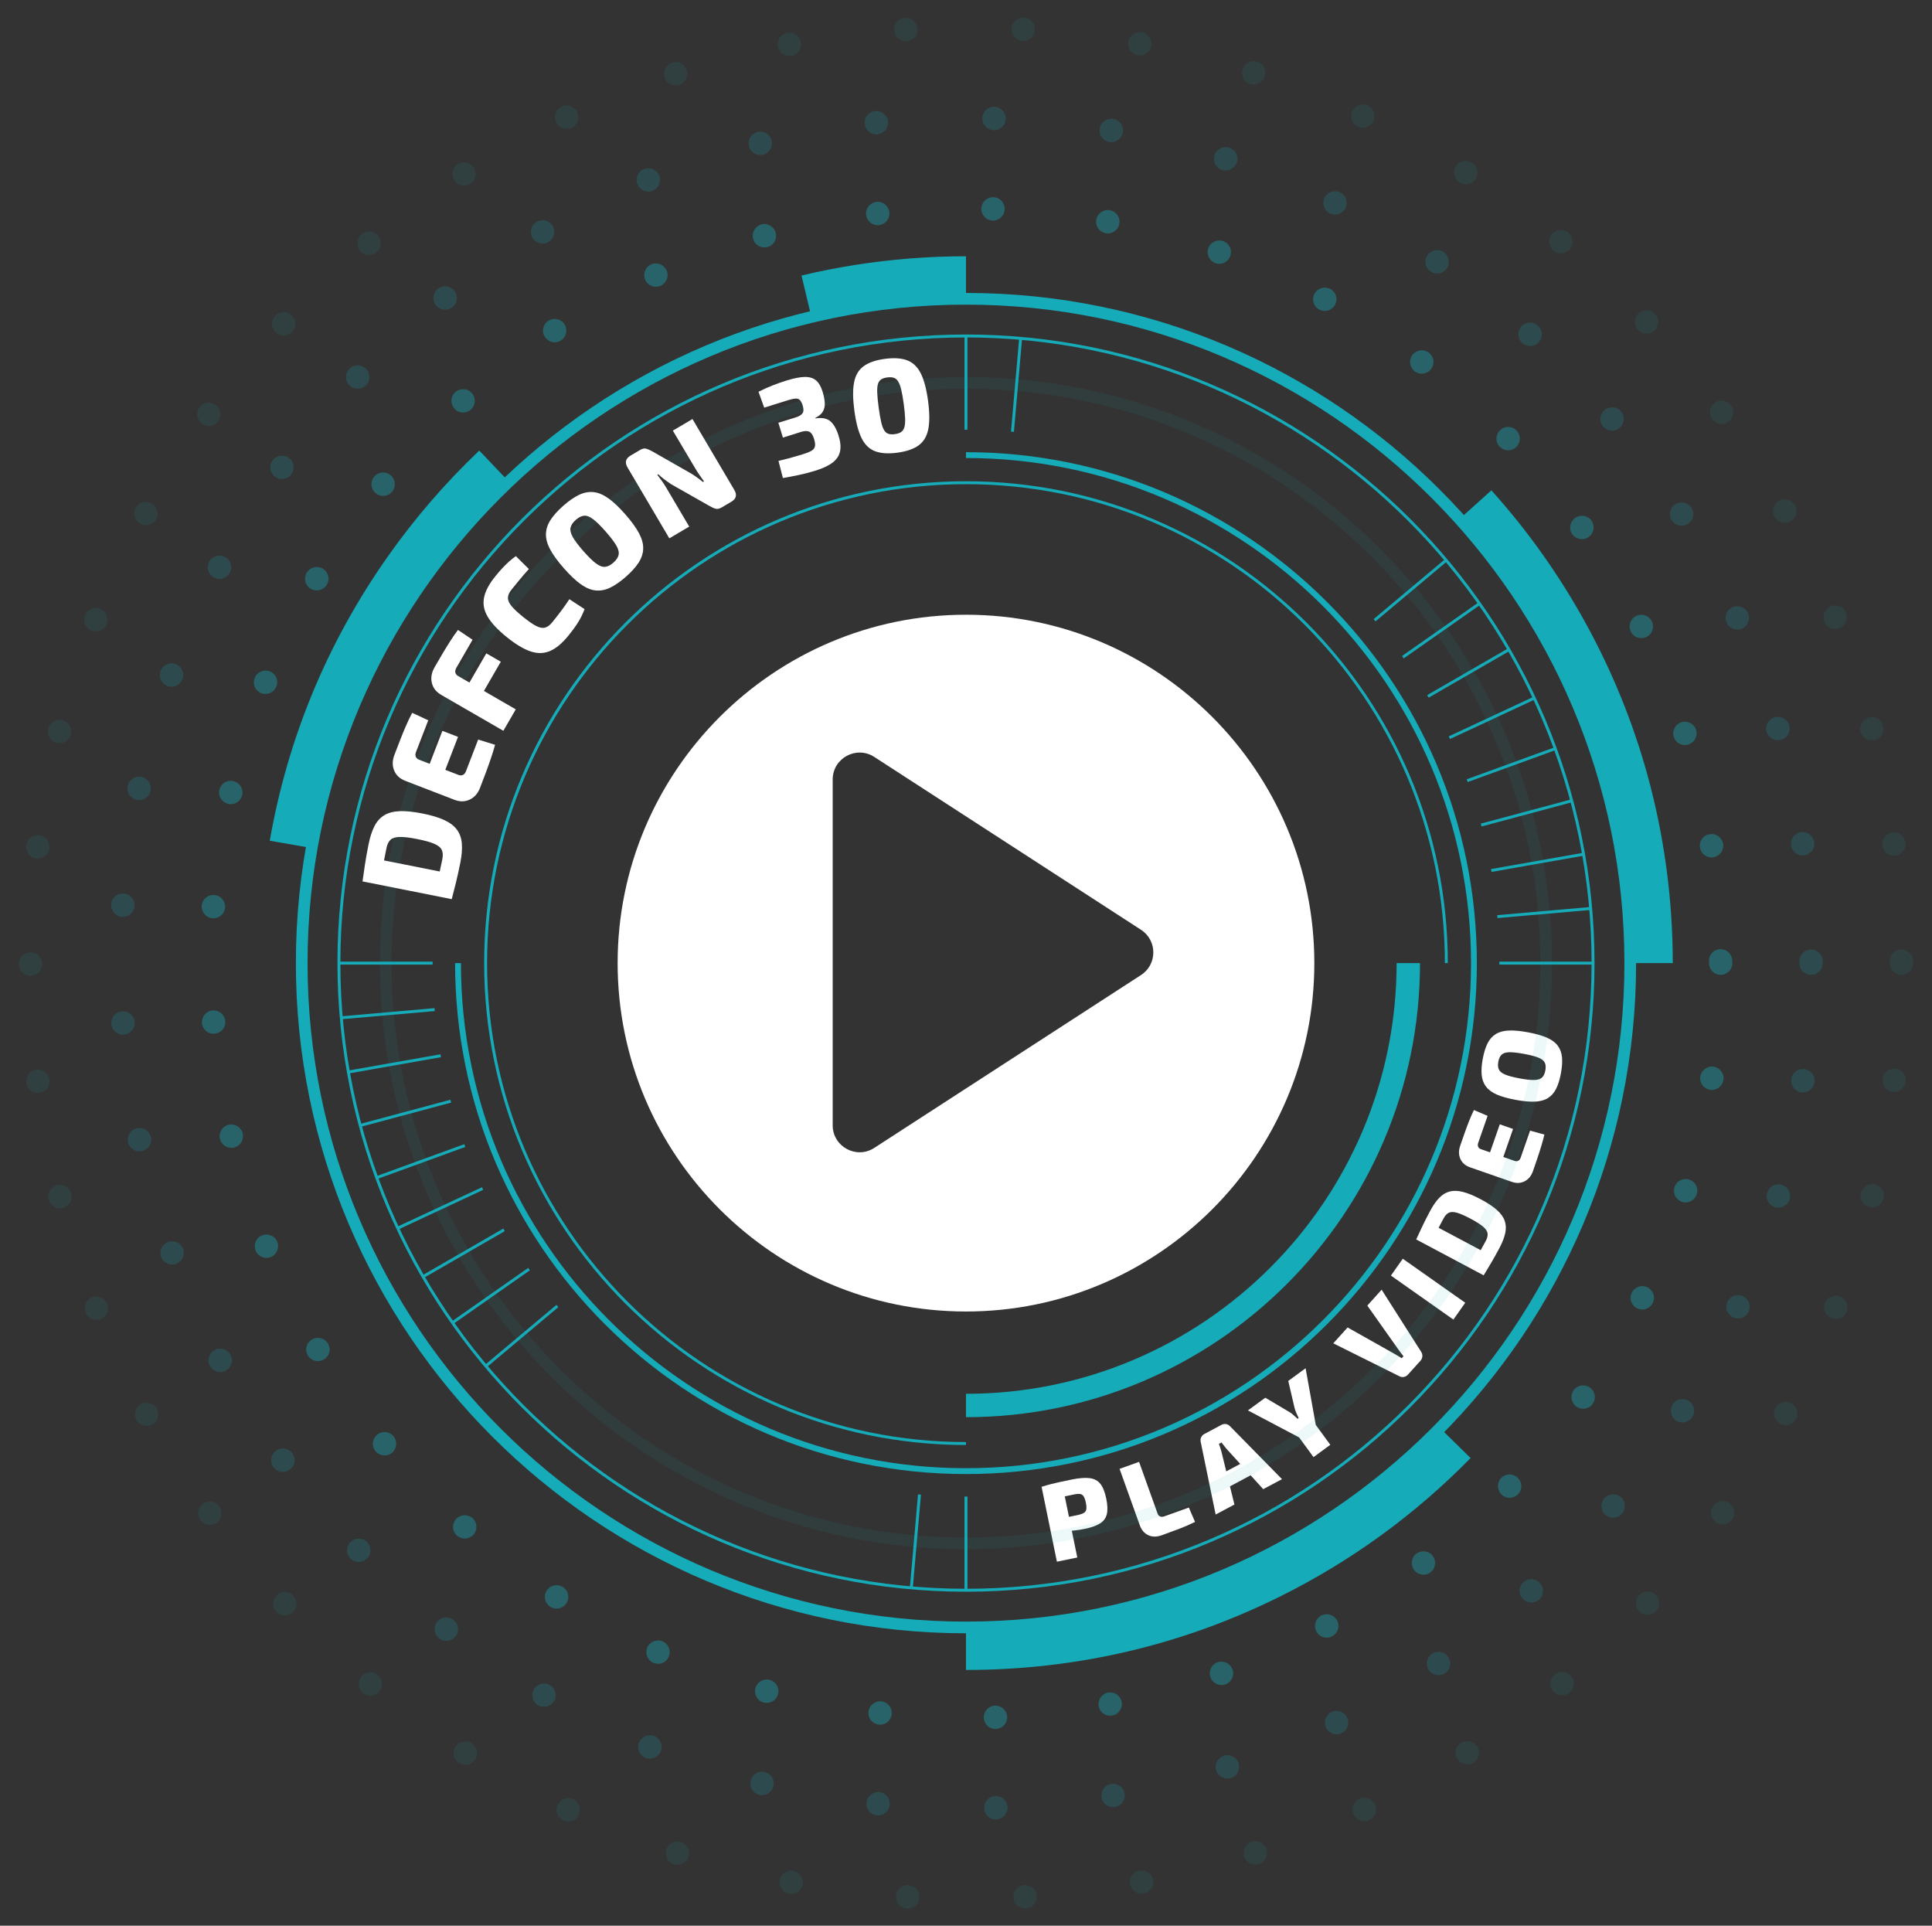 <?xml version="1.0" encoding="UTF-8"?> <svg xmlns="http://www.w3.org/2000/svg" width="366.417" height="365.19" viewBox="0 0 366.417 365.19"><rect x="0" y="0" width="366.417" height="365.19" fill="#333333" stroke="none"/><defs><style> .b { opacity: .4; } .b, .c, .d, .e { mix-blend-mode: screen; } .f { fill: #fff; } .c { opacity: .2; } .g { isolation: isolate; } .h { fill: #15abb8; } .d { opacity: .1; } .e { opacity: .08; } </style></defs><g class="g"><g id="a" data-name="Layer 1"><g><path class="f" d="M203.241,280.58c1.426-.292,2.572-.379,3.439-.264s1.542,.48,2.025,1.097c.482,.616,.851,1.541,1.103,2.775,.254,1.234,.288,2.224,.104,2.969s-.617,1.331-1.302,1.756c-.685,.427-1.651,.767-2.899,1.022-.658,.135-1.32,.236-1.984,.309s-1.287,.114-1.87,.126c-.584,.013-1.087,.001-1.508-.035-.422-.035-.716-.078-.884-.129l-.31-1.823c.851-.175,1.735-.355,2.655-.543,.918-.189,1.823-.373,2.715-.556,.478-.112,.836-.246,1.075-.402,.239-.157,.382-.386,.428-.688,.046-.302,.016-.707-.088-1.214-.106-.521-.241-.915-.403-1.183-.161-.267-.383-.425-.664-.475-.282-.049-.663-.025-1.143,.074-1.331,.271-2.468,.511-3.411,.719-.944,.207-1.583,.366-1.917,.478l-.86-2.633c.589-.19,1.149-.355,1.679-.492,.528-.137,1.107-.273,1.737-.41,.63-.136,1.391-.295,2.282-.478Zm-1.83,.59l2.903,14.195-3.867,.792-2.904-14.197,3.868-.79Z"></path><path class="f" d="M216.032,277.227l3.52,9.825c.096,.264,.255,.44,.481,.531,.226,.09,.483,.082,.773-.021l4.665-1.672,1.177,2.723c-.946,.473-1.962,.915-3.049,1.327s-2.164,.81-3.231,1.19c-.988,.355-1.855,.354-2.601-.004-.745-.357-1.276-.979-1.593-1.86l-3.84-10.715,3.697-1.325Z"></path><path class="f" d="M231.635,270.218c.285-.151,.577-.204,.88-.159,.302,.046,.565,.19,.79,.436l9.835,10.012-3.558,1.896-6.944-7.625c-.161-.185-.325-.387-.491-.608-.164-.221-.322-.427-.472-.616l-.5,.266c.087,.224,.173,.467,.259,.73,.085,.265,.158,.515,.222,.751l2.459,10.017-3.558,1.896-2.829-13.746c-.078-.323-.051-.623,.079-.9,.131-.275,.338-.488,.622-.64l3.206-1.709Zm5.623,6.308l1.334,2.502-6.728,3.586-1.334-2.502,6.728-3.586Z"></path><path class="f" d="M247.615,259.471l1.975,10.992-3.034,2.218-9.875-5.214,3.289-2.404,4.596,2.727c.275,.162,.54,.364,.793,.604,.253,.24,.499,.463,.737,.67l.204-.148c-.138-.281-.278-.586-.422-.914-.145-.328-.259-.644-.342-.947l-1.21-5.177,3.289-2.405Zm.709,9.082l3.979,5.441-3.187,2.33-3.979-5.441,3.187-2.33Z"></path><path class="f" d="M262.036,244.578l7.476,11.746c.184,.277,.266,.574,.247,.887-.019,.314-.141,.596-.365,.846l-2.349,2.603c-.235,.261-.506,.416-.815,.467-.311,.052-.607-.006-.895-.17l-12.469-6.21,2.715-3.01,8.836,4.971c.234,.137,.475,.277,.721,.423,.245,.146,.481,.293,.707,.44l.337-.375c-.169-.209-.339-.428-.51-.656-.171-.23-.335-.454-.495-.675l-5.855-8.275,2.715-3.011Z"></path><path class="f" d="M266.046,238.707l11.848,8.343-2.249,3.194-11.848-8.344,2.249-3.193Z"></path><path class="f" d="M271.208,229.684c.559-1.051,1.139-1.889,1.74-2.512,.601-.625,1.269-1.03,2.002-1.219,.735-.188,1.58-.158,2.535,.088,.955,.245,2.076,.711,3.361,1.395s2.297,1.352,3.036,2.007c.738,.653,1.234,1.339,1.488,2.052,.255,.715,.292,1.495,.11,2.344-.181,.846-.551,1.796-1.109,2.847-.546,1.026-1.065,1.958-1.56,2.797-.494,.841-.97,1.63-1.427,2.37l-1.743-2.76c.274-.426,.594-.961,.961-1.605,.366-.645,.765-1.369,1.191-2.174,.282-.531,.394-1.007,.331-1.429-.061-.42-.349-.847-.864-1.279s-1.304-.932-2.367-1.498c-1.063-.565-1.919-.94-2.564-1.126-.647-.186-1.163-.186-1.546-.001-.384,.184-.717,.543-.999,1.074-.401,.753-.758,1.424-1.07,2.012-.312,.587-.612,1.151-.901,1.697l-3.221,.284c.365-.805,.754-1.641,1.167-2.507s.896-1.818,1.448-2.856Zm-.762,1.878l12.794,6.804-1.854,3.486-12.793-6.805,1.854-3.485Z"></path><path class="f" d="M276.938,217.274c.268-.768,.54-1.551,.818-2.352,.279-.799,.569-1.58,.871-2.342,.304-.762,.607-1.452,.912-2.073l2.595,1.104-1.781,5.116c-.102,.291-.104,.542-.007,.754,.097,.211,.277,.363,.542,.454l6.346,2.211c.265,.092,.501,.085,.708-.021,.207-.104,.361-.303,.463-.594l1.781-5.117,2.72,.746c-.159,.672-.356,1.4-.594,2.186-.236,.785-.49,1.578-.763,2.381-.271,.802-.541,1.586-.808,2.354-.317,.912-.847,1.558-1.587,1.938-.74,.381-1.546,.418-2.418,.113l-7.934-2.762c-.886-.309-1.498-.84-1.835-1.596-.337-.755-.348-1.588-.03-2.5Zm4.488,4.609l3.018-8.667,2.52,.878-3.018,8.666-2.52-.877Z"></path><path class="f" d="M281.214,200.795c.22-1.184,.521-2.159,.906-2.929,.386-.768,.904-1.355,1.556-1.761,.651-.406,1.474-.631,2.464-.676,.99-.043,2.216,.07,3.675,.341,1.445,.269,2.626,.603,3.542,1,.916,.398,1.604,.903,2.067,1.516,.463,.613,.736,1.348,.819,2.203,.083,.856,.015,1.876-.205,3.059-.217,1.171-.519,2.144-.905,2.919-.386,.776-.905,1.366-1.557,1.771-.652,.406-1.478,.63-2.475,.673s-2.219-.07-3.664-.339c-1.459-.271-2.644-.604-3.552-1.001-.909-.396-1.595-.901-2.059-1.515-.463-.611-.734-1.35-.816-2.213-.082-.861-.015-1.879,.203-3.049Zm2.952,.549c-.112,.605-.076,1.1,.109,1.483,.185,.384,.589,.704,1.21,.961,.621,.258,1.523,.497,2.707,.717,1.185,.22,2.111,.321,2.785,.304,.672-.018,1.164-.173,1.474-.464,.311-.291,.522-.738,.635-1.345,.112-.605,.075-1.101-.109-1.483-.186-.383-.589-.7-1.212-.951-.622-.251-1.525-.486-2.709-.706-1.184-.221-2.111-.324-2.783-.313-.671,.011-1.162,.161-1.473,.452-.31,.292-.521,.74-.634,1.346Z"></path></g><g><g class="d"><path class="h" d="M362.824,182.477c0,.045,.022,.113,.022,.178h0c0,1.222-.998,2.218-2.218,2.218h0c-1.243,0-2.218-.996-2.218-2.218h0v-.154h0v-.202h0c-.022-1.241,.975-2.218,2.196-2.239h0c1.241,0,2.218,.998,2.239,2.218h0c0,.067-.022,.134-.022,.199Zm-1.399,22.667c-.154,1.219-1.263,2.084-2.46,1.93h0c-1.219-.156-2.086-1.265-1.93-2.484h0c.156-1.222,1.265-2.064,2.484-1.908h0c1.109,.132,1.93,1.087,1.93,2.196h0c0,.089,0,.178-.024,.266Zm-1.951-42.869c-1.219,.154-2.328-.711-2.484-1.93h0c-.154-1.219,.71-2.328,1.93-2.484h0c1.198-.156,2.307,.71,2.463,1.93h0c.022,.089,.022,.178,.022,.267h0c0,1.109-.821,2.062-1.93,2.218Zm-2.261,65.023c-.312,1.198-1.51,1.908-2.683,1.598h0c-1.198-.312-1.908-1.51-1.598-2.707h0c.29-1.174,1.51-1.906,2.686-1.596h0c.996,.266,1.685,1.176,1.685,2.151h0c0,.178-.022,.379-.089,.554Zm-1.663-86.958c-1.198,.312-2.417-.399-2.705-1.596h0c-.312-1.176,.398-2.374,1.596-2.683h0c1.176-.31,2.395,.399,2.683,1.575h0c.067,.199,.089,.377,.089,.554h0c0,.998-.665,1.908-1.663,2.151Zm-5.302,108.427h-.022c-.444,1.13-1.73,1.685-2.861,1.241h0c-1.152-.466-1.707-1.752-1.241-2.883h0c.444-1.152,1.73-1.707,2.861-1.265h0c.886,.355,1.419,1.198,1.419,2.086h0c0,.267-.067,.533-.156,.821Zm-1.373-129.673c-1.154,.468-2.441-.086-2.885-1.241h0c-.466-1.131,.089-2.417,1.222-2.883h0c1.152-.444,2.439,.11,2.904,1.241h0c.089,.267,.156,.554,.156,.821h0c0,.888-.533,1.709-1.397,2.062Zm-8.273,150.053c-.598,1.087-1.93,1.464-3.017,.866h0c-1.063-.578-1.462-1.93-.864-2.995h0c.6-1.085,1.93-1.464,3.017-.886h0c.732,.42,1.152,1.174,1.152,1.951h0c0,.355-.089,.732-.288,1.063Zm-1.02-170.277c-1.066,.598-2.417,.199-3.017-.866h0c-.598-1.063-.199-2.417,.866-3.015h0c1.063-.6,2.417-.201,3.015,.864h0c.178,.355,.288,.71,.288,1.087h0c0,.775-.42,1.529-1.152,1.93Zm-11.089,189.305c-.732,.998-2.107,1.219-3.106,.489h0c-.975-.71-1.198-2.107-.487-3.106h.022c.71-.977,2.086-1.198,3.084-.466h0c.598,.42,.909,1.109,.909,1.774h0c0,.466-.134,.91-.422,1.308Zm-.665-208.201c-.998,.71-2.374,.511-3.106-.487h0c-.708-.977-.509-2.374,.487-3.106h0c.977-.708,2.374-.509,3.106,.489h0c.288,.399,.422,.843,.422,1.308h0c0,.687-.312,1.351-.909,1.795Zm-13.729,225.566c-.843,.888-2.239,.931-3.127,.11h0c-.907-.843-.953-2.239-.11-3.149h0c.843-.886,2.239-.931,3.149-.089h0c.466,.422,.689,1.02,.689,1.62h0c0,.533-.199,1.087-.6,1.507Zm-.288-242.886c-.91,.843-2.307,.821-3.149-.089h0c-.821-.888-.799-2.285,.111-3.127h0c.888-.842,2.285-.799,3.127,.089h0c.399,.42,.6,.974,.6,1.529h0c0,.578-.223,1.176-.689,1.598Zm-16.146,258.321c-.931,.778-2.328,.665-3.104-.288h0c-.778-.931-.665-2.328,.288-3.106h0c.931-.797,2.328-.665,3.106,.267h0c.353,.422,.53,.931,.53,1.421h0c0,.643-.288,1.287-.821,1.707Zm.067-273.735c-.775,.953-2.172,1.087-3.127,.288h0c-.931-.775-1.063-2.174-.288-3.127h0c.778-.931,2.174-1.063,3.127-.288h0c.533,.444,.799,1.065,.799,1.709h0c0,.509-.156,.996-.511,1.418Zm-18.275,287.02c-1.042,.643-2.395,.355-3.06-.687h0c-.665-1.022-.355-2.395,.689-3.062h0c1.02-.643,2.395-.353,3.06,.689h0c.221,.377,.331,.775,.331,1.198h0c0,.732-.353,1.44-1.02,1.863Zm.422-300.326c-.665,1.02-2.04,1.33-3.06,.665h0c-1.042-.643-1.354-2.018-.689-3.06h0c.643-1.02,2.019-1.33,3.06-.665h0c.667,.42,1.022,1.13,1.022,1.862h0c0,.399-.113,.821-.334,1.198Zm-20.159,311.216c-1.109,.533-2.417,.067-2.95-1.042h0c-.511-1.109-.045-2.441,1.063-2.974h0c1.109-.509,2.441-.043,2.95,1.065h0c.156,.31,.223,.622,.223,.953h0c0,.821-.466,1.62-1.287,1.997Zm.775-322.194c-.533,1.109-1.862,1.575-2.95,1.042v.024c-1.109-.533-1.596-1.841-1.063-2.95h0c.509-1.109,1.841-1.598,2.95-1.065h0c.797,.377,1.263,1.176,1.263,1.997h0c0,.31-.065,.643-.199,.953Zm-21.712,330.532h0c-1.176,.377-2.417-.266-2.815-1.419h0c-.377-1.176,.266-2.417,1.418-2.796h.022c1.154-.399,2.417,.245,2.796,1.421h0c.065,.221,.11,.444,.11,.687h0c0,.931-.6,1.797-1.531,2.107Zm1.087-339.005c-.377,1.176-1.642,1.819-2.794,1.442h0c-1.176-.377-1.798-1.642-1.421-2.794h0c.377-1.176,1.62-1.819,2.796-1.421h0v-.022h0c.931,.312,1.529,1.176,1.529,2.129h0c0,.223-.043,.444-.11,.665Zm-22.931,344.616c-1.219,.242-2.374-.554-2.595-1.752h0c-.245-1.219,.554-2.374,1.752-2.595h0c1.219-.245,2.371,.554,2.595,1.752h0c.022,.154,.043,.288,.043,.42h0c0,1.044-.732,1.975-1.795,2.174Zm1.418-350.381c-.242,1.198-1.397,1.997-2.595,1.752h0c-1.219-.221-1.997-1.375-1.774-2.573h0c.221-1.219,1.397-1.995,2.595-1.774h0c1.063,.199,1.795,1.131,1.795,2.196h0c0,.132,0,.266-.022,.399Zm-23.795,353.197c-1.221,.089-2.285-.843-2.352-2.062h0c-.089-1.219,.843-2.285,2.086-2.352h0c1.219-.086,2.261,.845,2.35,2.064h0v.154h0c0,1.155-.91,2.131-2.084,2.196Zm1.728-356.235c-.089,1.243-1.13,2.174-2.35,2.086h0c-1.219-.067-2.174-1.109-2.086-2.33h0c.067-1.241,1.133-2.172,2.352-2.083h0v-.022h0c1.176,.089,2.083,1.063,2.083,2.239h0v.11Zm-21.911,354.174c-.089,1.219-1.131,2.151-2.35,2.083h0c-1.243-.065-2.151-1.13-2.086-2.35h0c.067-1.219,1.13-2.151,2.352-2.086h0c1.174,.089,2.084,1.066,2.084,2.218h0v.134ZM171.942,7.809c-1.219,.067-2.285-.843-2.352-2.084h0c-.089-1.222,.845-2.263,2.064-2.352h0c1.219-.067,2.283,.866,2.35,2.086h0c.022,.043,.022,.089,.022,.132h0c0,1.176-.907,2.151-2.084,2.218Zm-19.693,349.56c-.245,1.198-1.397,1.997-2.595,1.774h0c-1.221-.243-1.997-1.397-1.776-2.595h0c.223-1.198,1.399-1.995,2.597-1.774h0c1.063,.199,1.795,1.13,1.795,2.196h0c0,.132,0,.266-.022,.399Zm-2.129-346.788c-1.198,.223-2.352-.554-2.595-1.774h0c-.223-1.198,.554-2.35,1.774-2.573h0v-.022h0c1.198-.223,2.35,.576,2.595,1.774h0c.022,.134,.043,.267,.043,.422h0c0,1.042-.754,1.973-1.817,2.172Zm-19.539,341.532c-.377,1.154-1.619,1.797-2.794,1.421h0c-1.153-.379-1.797-1.62-1.42-2.796h0c.377-1.152,1.619-1.795,2.795-1.418h0c.931,.31,1.529,1.176,1.529,2.107h0c0,.221-.043,.466-.11,.687Zm-1.751-336.031c-1.153,.377-2.395-.245-2.795-1.421h0c-.377-1.152,.267-2.417,1.42-2.794h0c1.175-.377,2.417,.245,2.794,1.419h0c.089,.223,.111,.466,.111,.689h0c0,.931-.577,1.795-1.53,2.107Zm-19.051,328.07c-.532,1.109-1.863,1.596-2.972,1.066h0c-1.109-.511-1.574-1.841-1.043-2.95h0c.51-1.109,1.841-1.575,2.95-1.066h0c.799,.377,1.265,1.176,1.265,2.019h0c0,.31-.067,.643-.2,.931Zm-1.374-319.931h0c-1.109,.533-2.418,.065-2.95-1.044h0c-.51-1.109-.045-2.439,1.064-2.948h0c1.109-.533,2.417-.067,2.95,1.042h0c.155,.31,.221,.643,.221,.953h0c0,.821-.466,1.62-1.285,1.997Zm-18.275,309.439c-.665,1.022-2.04,1.332-3.06,.667h0c-1.043-.643-1.353-2.018-.688-3.06h0c.643-1.02,2.018-1.332,3.06-.689h0c.666,.422,1.02,1.154,1.02,1.886h0c0,.399-.11,.819-.332,1.195Zm-.954-298.795c-1.02,.665-2.394,.355-3.06-.665h0c-.643-1.044-.355-2.417,.688-3.06h0c1.02-.667,2.395-.355,3.06,.665h0c.245,.377,.355,.797,.355,1.198h0c0,.732-.377,1.44-1.043,1.863Zm-17.232,285.889c-.775,.953-2.173,1.087-3.126,.31h0c-.931-.775-1.064-2.196-.289-3.127h0c.776-.953,2.174-1.063,3.127-.288h0c.533,.444,.798,1.066,.798,1.709h0c0,.487-.155,.996-.51,1.397Zm-.51-272.916h0c-.953,.778-2.351,.643-3.126-.288h0c-.776-.953-.666-2.35,.288-3.127h0c.954-.775,2.328-.643,3.127,.29h0c.332,.42,.51,.907,.51,1.418h0c0,.643-.289,1.265-.799,1.707Zm-15.901,257.901c-.909,.821-2.306,.778-3.149-.11h0c-.843-.886-.798-2.285,.11-3.127h0c.888-.842,2.285-.797,3.127,.089h0c.4,.422,.599,.977,.599,1.531h0c0,.576-.244,1.176-.688,1.618Zm-.11-242.819c-.843,.886-2.24,.931-3.149,.089h0c-.888-.821-.932-2.242-.089-3.127h0c.843-.888,2.239-.931,3.126-.113h0c.466,.444,.71,1.044,.71,1.642h0c0,.533-.2,1.087-.599,1.509Zm-14.327,225.854c-.998,.708-2.374,.487-3.105-.489h0c-.71-.996-.511-2.371,.487-3.104h0c.998-.732,2.373-.511,3.105,.487h0c.289,.399,.421,.843,.421,1.308h0c0,.689-.31,1.354-.909,1.798Zm.31-208.912c-.731,.998-2.106,1.219-3.105,.487h0c-.997-.708-1.219-2.107-.487-3.104h0c.709-.977,2.106-1.198,3.105-.466h0c.599,.42,.909,1.109,.909,1.795h0c0,.444-.133,.888-.422,1.287Zm-12.507,190.282c-1.087,.6-2.44,.199-3.017-.864h0c-.599-1.066-.199-2.417,.865-3.017h0c1.065-.598,2.417-.199,3.016,.864h0c.178,.334,.266,.711,.266,1.066h0c0,.799-.421,1.553-1.131,1.951Zm.709-171.697c-.599,1.065-1.951,1.442-3.016,.864h0c-1.065-.598-1.464-1.951-.865-3.015h0c.577-1.066,1.93-1.464,3.016-.866h0c.732,.401,1.132,1.154,1.132,1.93h0c0,.377-.089,.732-.266,1.087Zm-10.49,151.694c-1.131,.466-2.44-.089-2.883-1.243h0v.022h0c-.444-1.152,.089-2.439,1.242-2.883h0c1.131-.466,2.417,.089,2.883,1.219v.024c.111,.266,.155,.531,.155,.821h0c0,.864-.532,1.707-1.397,2.04Zm1.109-131.802c-.444,1.133-1.729,1.709-2.883,1.243h0c-1.132-.444-1.686-1.73-1.242-2.883h0c.466-1.133,1.752-1.687,2.883-1.243h0c.865,.355,1.397,1.176,1.397,2.062h0c0,.266-.044,.554-.155,.821Zm-8.294,110.733c-1.198,.31-2.395-.422-2.706-1.598h0c-.311-1.198,.421-2.395,1.597-2.705h0c1.197-.31,2.394,.422,2.705,1.596h0c.044,.177,.067,.377,.067,.554h0c0,.998-.666,1.886-1.663,2.153Zm1.507-89.797c-.311,1.176-1.507,1.884-2.705,1.596h0c-1.176-.31-1.885-1.507-1.597-2.705h0c.311-1.176,1.509-1.908,2.706-1.596h0c.997,.264,1.663,1.152,1.663,2.151h0c0,.178-.023,.355-.067,.554Zm-5.965,67.972c-1.219,.156-2.328-.708-2.484-1.927h0c-.155-1.222,.71-2.306,1.93-2.484h0c1.219-.134,2.328,.708,2.484,1.93h0v.288h0c0,1.109-.821,2.062-1.93,2.194Zm1.885-46.371c-.156,1.219-1.265,2.083-2.484,1.93h0c-1.219-.156-2.085-1.265-1.93-2.484h0c.156-1.222,1.265-2.086,2.484-1.93h0c1.109,.154,1.93,1.109,1.93,2.196h0v.288Zm-3.57,24.172c-1.22,0-2.218-.998-2.218-2.218h0c0-1.241,.997-2.218,2.218-2.218h0c1.219,0,2.218,.977,2.218,2.196h0c0,1.241-.998,2.239-2.218,2.239Z"></path></g><g class="c"><path class="h" d="M343.484,184.873c-1.241,0-2.218-.996-2.218-2.218h0v-.154h0v-.202h0c0-1.219,.977-2.218,2.196-2.218h0c1.241,0,2.218,.977,2.239,2.218h0v-.022h0c0,.067-.022,.134-.022,.199h0c0,.045,.022,.113,.022,.178h0c0,1.222-.998,2.218-2.218,2.218Zm.643,20.382c-.178,1.219-1.287,2.062-2.506,1.884h0c-1.219-.177-2.062-1.286-1.884-2.506h0c.178-1.219,1.287-2.062,2.506-1.884h0c1.109,.154,1.906,1.109,1.906,2.196h0c0,.086,0,.199-.022,.31Zm-1.93-43.047c-1.219,.156-2.35-.687-2.506-1.884h0c-.178-1.222,.665-2.352,1.886-2.506h0c1.198-.178,2.328,.665,2.506,1.862h0c0,.11,.022,.221,.022,.31h0c0,1.109-.799,2.04-1.908,2.218Zm-2.772,65.202c-.331,1.174-1.575,1.862-2.748,1.529h0c-1.176-.331-1.865-1.574-1.509-2.75h0c.333-1.174,1.553-1.863,2.729-1.507h0c.975,.266,1.618,1.154,1.618,2.129h0c0,.199-.022,.398-.089,.6Zm-1.618-87.135c-1.176,.355-2.395-.334-2.751-1.509h0c-.333-1.174,.355-2.395,1.531-2.748h0c1.174-.334,2.395,.353,2.727,1.507h.022c.045,.221,.089,.42,.089,.622h0c0,.974-.643,1.862-1.618,2.129Zm-6.166,108.446c-.487,1.109-1.795,1.62-2.928,1.109h0c-1.109-.509-1.618-1.795-1.109-2.926h0c.489-1.109,1.797-1.62,2.928-1.109h0c.821,.353,1.308,1.174,1.308,2.016h0c0,.312-.065,.6-.199,.909Zm-1.241-129.515c-1.133,.487-2.441,0-2.928-1.133v.024c-.511-1.133-.022-2.441,1.109-2.95h0c1.109-.49,2.439,0,2.928,1.109h0c.132,.31,.199,.619,.199,.909h0c0,.843-.487,1.663-1.308,2.04Zm-9.425,149.498c-.643,1.042-2.018,1.351-3.06,.708h0c-1.022-.643-1.332-2.018-.689-3.06h0c.643-1.042,2.019-1.353,3.06-.686h0c.665,.42,1.02,1.13,1.02,1.862h0c0,.42-.089,.821-.332,1.176Zm-.866-169.348c-1.042,.665-2.395,.355-3.06-.689h0c-.643-1.042-.331-2.417,.71-3.06h0c1.02-.643,2.395-.331,3.039,.689h0c.242,.377,.355,.775,.355,1.198h0c0,.732-.379,1.44-1.044,1.862Zm-12.464,187.666c-.797,.953-2.194,1.063-3.125,.288h0c-.955-.799-1.066-2.196-.29-3.127h0c.799-.931,2.196-1.063,3.151-.288h0c.509,.444,.775,1.087,.775,1.707h0c0,.511-.178,1.02-.511,1.421Zm-.466-205.873c-.953,.797-2.328,.665-3.125-.266h0c-.799-.931-.667-2.328,.264-3.127h0c.931-.775,2.33-.665,3.127,.266h0c.333,.422,.511,.931,.511,1.419h0c0,.643-.266,1.265-.778,1.709Zm-15.279,222.173v.022h0c-.91,.821-2.307,.732-3.127-.178h0c-.821-.907-.754-2.304,.156-3.125h0c.91-.821,2.307-.756,3.127,.154h0c.377,.422,.576,.955,.576,1.486h0c0,.6-.245,1.222-.732,1.642Zm-.067-238.429c-.821,.91-2.218,.974-3.127,.156h0c-.907-.821-.996-2.218-.175-3.127h0c.819-.91,2.218-.977,3.125-.178h0c.489,.444,.756,1.063,.756,1.663h0c0,.533-.202,1.063-.578,1.486Zm-17.764,252.4c-1.02,.689-2.395,.422-3.082-.598h0c-.689-.998-.422-2.374,.598-3.06h0c.998-.711,2.374-.422,3.06,.576h0c.266,.399,.401,.821,.401,1.241h0c0,.71-.355,1.421-.977,1.841Zm.334-266.395c-.689,.998-2.064,1.287-3.084,.6h0c-1.02-.687-1.287-2.062-.598-3.082h0c.687-1.02,2.062-1.287,3.082-.6h0c.643,.422,.977,1.131,.977,1.841h0c0,.422-.134,.864-.377,1.241Zm-19.938,277.772c-1.087,.533-2.417,.067-2.971-1.02h0c-.533-1.109-.067-2.439,1.02-2.972h0c1.109-.554,2.439-.089,2.972,1.02h0c.156,.312,.221,.643,.221,.977h0c0,.821-.442,1.596-1.241,1.995Zm.732-289.213c-.554,1.085-1.863,1.551-2.972,1.02h0c-1.109-.533-1.553-1.862-1.02-2.971h0c.53-1.109,1.862-1.553,2.971-1.022h0c.775,.379,1.241,1.176,1.241,1.997h0c0,.334-.089,.665-.221,.977Zm-21.733,297.732h.022c-1.176,.377-2.441-.266-2.818-1.421h0c-.377-1.174,.267-2.417,1.421-2.794v-.022c1.174-.377,2.417,.266,2.815,1.419h0c.067,.245,.089,.466,.089,.689h0c0,.953-.576,1.817-1.529,2.129Zm1.109-306.382c-.377,1.154-1.642,1.795-2.796,1.418h0c-1.174-.377-1.795-1.618-1.44-2.794h0c.377-1.152,1.642-1.795,2.794-1.419h0c.953,.288,1.553,1.176,1.553,2.107h0c0,.221-.045,.442-.11,.687Zm-23.087,311.859h0c-1.198,.221-2.352-.576-2.573-1.798h0c-.199-1.195,.598-2.35,1.795-2.571h0c1.222-.202,2.374,.598,2.573,1.795h0c.022,.134,.045,.267,.045,.399h0c0,1.044-.754,1.997-1.841,2.174Zm1.464-317.535c-.223,1.198-1.354,2.016-2.573,1.795h0c-1.198-.221-2.018-1.354-1.797-2.573h0c.199-1.198,1.353-1.995,2.573-1.795h0c1.066,.177,1.841,1.13,1.841,2.196h0c0,.11-.022,.243-.043,.377Zm-23.997,319.909c-1.219,.043-2.263-.909-2.285-2.153h0c-.043-1.219,.909-2.239,2.129-2.283h0c1.219-.045,2.239,.907,2.306,2.129h0v.089h0c0,1.174-.953,2.172-2.151,2.218Zm1.795-322.504c-.043,1.219-1.063,2.194-2.283,2.151h0c-1.243-.045-2.196-1.066-2.153-2.306h0c.045-1.219,1.066-2.174,2.285-2.129h0c1.219,.043,2.151,1.02,2.151,2.218h0v.067Zm-22,319.753c-.132,1.219-1.219,2.107-2.439,1.973h0c-1.219-.11-2.107-1.219-1.973-2.439h0c.132-1.198,1.219-2.086,2.439-1.975h0c1.13,.134,1.973,1.087,1.973,2.196h0v.245Zm-2.306-316.805c-1.219,.113-2.307-.754-2.439-1.973h0c-.134-1.219,.754-2.328,1.973-2.439h0c1.198-.134,2.307,.732,2.441,1.951h0v.243h0c0,1.133-.843,2.086-1.975,2.218Zm-19.761,313.256c-.288,1.176-1.507,1.908-2.683,1.62h0c-1.198-.31-1.928-1.507-1.618-2.683h0c.288-1.198,1.486-1.93,2.683-1.62h0c.998,.245,1.685,1.154,1.685,2.153h0c0,.178-.022,.355-.067,.531Zm-1.951-309.418c-1.174,.31-2.395-.422-2.683-1.62h0c-.31-1.174,.422-2.371,1.62-2.683h0c1.176-.288,2.374,.422,2.683,1.62h0c.043,.178,.067,.355,.067,.533h0c0,.996-.667,1.906-1.687,2.151Zm-19.404,302.81c-.466,1.131-1.752,1.685-2.905,1.219h0c-1.132-.466-1.686-1.752-1.22-2.904h0c.467-1.133,1.752-1.663,2.884-1.222h0c.865,.355,1.397,1.198,1.397,2.064h0c0,.288-.044,.554-.155,.843Zm-1.53-295.958c-1.132,.466-2.44-.067-2.884-1.219h0c-.466-1.131,.067-2.417,1.22-2.883h0c1.13-.466,2.417,.089,2.883,1.219h0c.11,.266,.155,.554,.155,.843h0c0,.864-.51,1.685-1.374,2.04Zm-18.696,286.398c-.621,1.066-1.974,1.421-3.039,.821h0c-1.065-.619-1.419-1.973-.798-3.039h0c.599-1.042,1.951-1.418,3.016-.797h0c.71,.399,1.109,1.152,1.109,1.906h0c0,.379-.089,.778-.288,1.109Zm-1.065-276.685c-1.065,.622-2.417,.266-3.039-.797h0c-.621-1.066-.266-2.419,.798-3.039h0c1.065-.6,2.418-.245,3.039,.797h0c.2,.355,.288,.732,.288,1.109h0c0,.778-.377,1.509-1.086,1.93Zm-17.631,264.422c-.754,.974-2.151,1.152-3.126,.398h0c-.954-.754-1.132-2.151-.377-3.127h0c.754-.953,2.151-1.131,3.105-.377h0c.576,.444,.864,1.087,.864,1.752h0c0,.487-.155,.953-.466,1.354Zm-.621-252.047h0c-.954,.754-2.351,.576-3.105-.377h0c-.755-.953-.599-2.35,.377-3.106h0v-.022h0c.954-.754,2.351-.576,3.105,.401h0c.332,.399,.488,.864,.488,1.351h0c0,.665-.289,1.308-.865,1.752Zm-16.212,237.32c-.865,.866-2.284,.845-3.127-.043h0c-.864-.888-.82-2.285,.045-3.127h0c.888-.864,2.285-.842,3.149,.045h0c.399,.42,.621,.975,.621,1.551h0c0,.578-.222,1.154-.688,1.574Zm-.133-222.549h0c-.843,.888-2.262,.91-3.149,.067h0c-.865-.843-.909-2.263-.044-3.149h0c.843-.866,2.24-.888,3.127-.045h0c.466,.422,.688,1.02,.688,1.596h0c0,.554-.2,1.109-.622,1.531Zm-14.481,205.652c-.998,.73-2.374,.509-3.105-.468h0c-.71-.996-.511-2.393,.487-3.104h0c.998-.732,2.373-.511,3.105,.466v.022c.289,.398,.421,.842,.421,1.308h0c0,.667-.31,1.354-.909,1.776Zm.31-188.753c-.709,.998-2.106,1.198-3.082,.487h0c-.998-.711-1.22-2.107-.51-3.082h0c.732-.998,2.106-1.219,3.105-.511h0c.599,.444,.909,1.109,.909,1.798h0c0,.466-.133,.909-.422,1.308Zm-12.441,170.012c-1.086,.576-2.44,.154-3.016-.91h0c-.577-1.087-.178-2.441,.909-3.017h0c1.086-.576,2.417-.154,3.016,.909h0c.155,.334,.244,.689,.244,1.042h0c0,.799-.421,1.574-1.153,1.975Zm.754-151.318c-.576,1.087-1.907,1.486-2.993,.91h0c-1.087-.576-1.486-1.908-.91-2.993h0c.554-1.087,1.907-1.486,2.994-.91h0c.754,.377,1.175,1.152,1.175,1.951h0c0,.355-.089,.71-.266,1.042Zm-10.179,131.046c-1.153,.422-2.417-.154-2.838-1.308h0c-.421-1.152,.178-2.417,1.308-2.839h0c1.153-.42,2.44,.156,2.861,1.31h0c.089,.242,.133,.509,.133,.754h0c0,.91-.554,1.774-1.464,2.084Zm1.198-110.909c-.4,1.154-1.685,1.752-2.838,1.332h0c-1.153-.422-1.73-1.687-1.309-2.839h0c.399-1.154,1.686-1.752,2.839-1.332h0c.887,.334,1.463,1.176,1.463,2.086h0c0,.245-.044,.509-.155,.754Zm-7.673,89.53c-1.219,.245-2.395-.511-2.639-1.707h0c-.267-1.198,.51-2.374,1.708-2.618h0c1.198-.266,2.373,.487,2.616,1.685h0c.044,.156,.067,.312,.067,.489h0c0,1.02-.732,1.93-1.752,2.151Zm1.619-68.328c-.244,1.198-1.42,1.973-2.617,1.707h0c-1.198-.245-1.973-1.419-1.708-2.616h0c.245-1.198,1.42-1.975,2.617-1.709h0c1.043,.223,1.752,1.13,1.752,2.153h0c0,.154,0,.31-.044,.466Zm-5.056,46.239c-1.22,.089-2.285-.843-2.374-2.062h0c-.089-1.222,.843-2.263,2.063-2.352h0c1.219-.089,2.284,.821,2.373,2.04h0v.178h0c0,1.154-.887,2.107-2.062,2.196Zm2.04-24.417v.022c-.089,1.219-1.153,2.129-2.374,2.062h0c-1.219-.089-2.151-1.152-2.062-2.371h0c.089-1.222,1.153-2.153,2.373-2.064h0c1.153,.089,2.063,1.066,2.063,2.218h0v.134Z"></path></g><g class="b"><path class="h" d="M326.342,184.873c-1.243,0-2.218-.996-2.218-2.239h0v-.177h0v-.243h0c-.024-1.222,.974-2.218,2.194-2.218h0c1.222,0,2.218,.974,2.218,2.218h0v.221h0v.199h.024c0,1.243-.998,2.239-2.218,2.239Zm.509,19.938h0c-.178,1.219-1.308,2.04-2.528,1.863h0c-1.198-.199-2.04-1.308-1.841-2.528h0c.178-1.198,1.308-2.04,2.528-1.862h0c1.087,.178,1.886,1.131,1.886,2.194h0c0,.113-.024,.223-.045,.334Zm-1.906-42.226c-1.222,.178-2.352-.643-2.53-1.862h0c-.199-1.198,.621-2.35,1.841-2.528h0c1.219-.201,2.352,.643,2.551,1.841h0c0,.11,.022,.243,.022,.353h0c0,1.065-.799,2.018-1.884,2.196Zm-3.149,63.894c-.379,1.174-1.62,1.817-2.772,1.44h0c-1.176-.377-1.819-1.618-1.442-2.794h0c.355-1.154,1.596-1.798,2.772-1.442h0c.953,.312,1.553,1.176,1.553,2.107h0c0,.223-.045,.466-.11,.689Zm-1.577-85.294c-1.152,.377-2.417-.266-2.772-1.442h0c-.377-1.154,.266-2.395,1.421-2.772h0c1.176-.377,2.417,.266,2.794,1.418h0c.067,.245,.11,.466,.11,.689h0c0,.931-.598,1.817-1.553,2.107Zm-6.764,105.919c-.554,1.109-1.884,1.553-2.971,.998h0c-1.087-.533-1.553-1.865-.998-2.974h0c.554-1.085,1.862-1.551,2.971-.996h0c.778,.377,1.243,1.174,1.243,1.995h0c0,.334-.089,.665-.245,.977Zm-1.174-126.322c-1.109,.554-2.441,.11-2.974-.998h0c-.554-1.087-.11-2.417,.977-2.971h0c1.109-.554,2.439-.089,2.993,.998h0c.156,.31,.223,.643,.223,.975h0c0,.821-.444,1.596-1.219,1.997Zm-10.224,145.44h.022c-.71,.996-2.107,1.219-3.104,.53h0c-.998-.708-1.243-2.083-.533-3.104h0c.708-.998,2.083-1.219,3.082-.533h0c.622,.444,.953,1.13,.953,1.819h0c0,.444-.132,.886-.42,1.287Zm-.754-164.379c-.998,.708-2.395,.465-3.106-.533h0c-.71-.998-.466-2.374,.533-3.082h0c.998-.71,2.395-.489,3.106,.509h0c.264,.398,.398,.842,.398,1.286h0c0,.711-.333,1.375-.931,1.819Zm-13.395,181.521c-.866,.888-2.263,.909-3.127,.067h0c-.888-.864-.909-2.263-.067-3.149h0c.842-.866,2.239-.909,3.127-.045h0c.444,.422,.689,.998,.689,1.598h0c0,.554-.202,1.109-.622,1.529Zm-.334-198.598c-.886,.864-2.285,.842-3.149-.046h0c-.843-.886-.821-2.283,.067-3.125h0c.864-.866,2.285-.843,3.127,.043h0c.42,.422,.619,.977,.619,1.531h0c0,.598-.221,1.174-.665,1.596Zm-16.256,213.39v.022h0c-.974,.732-2.371,.554-3.104-.42h0c-.754-.977-.578-2.374,.399-3.127v.022c.977-.754,2.374-.576,3.106,.401h0c.31,.42,.466,.886,.466,1.351h0c0,.665-.288,1.332-.866,1.752Zm.089-228.183c-.732,.998-2.129,1.176-3.104,.444h0c-.977-.754-1.154-2.153-.422-3.127h0c.732-.953,2.129-1.154,3.106-.422h0c.576,.444,.886,1.109,.886,1.774h0c0,.468-.154,.933-.466,1.332Zm-18.74,240.315h.024c-1.087,.598-2.441,.199-3.017-.888h0c-.598-1.066-.199-2.417,.888-3.017h0c1.063-.576,2.417-.177,3.015,.888h0c.178,.331,.266,.71,.266,1.063h0c0,.778-.42,1.553-1.176,1.954Zm.533-252.469c-.576,1.065-1.93,1.464-2.993,.888h-.022c-1.066-.576-1.464-1.93-.888-3.017h0c.598-1.063,1.93-1.464,3.017-.886h0c.732,.399,1.152,1.152,1.152,1.951h0c0,.355-.089,.71-.266,1.063Zm-20.78,261.604c-1.152,.401-2.417-.178-2.837-1.33h0c-.422-1.152,.178-2.439,1.33-2.861h0c1.152-.399,2.417,.199,2.839,1.353h0c.089,.243,.132,.487,.132,.754h0c0,.909-.554,1.752-1.464,2.083Zm.909-270.874c-.399,1.154-1.685,1.774-2.839,1.353h0c-1.131-.422-1.728-1.687-1.33-2.839h0c.422-1.155,1.685-1.752,2.839-1.33h0c.91,.31,1.464,1.174,1.464,2.084h0c0,.245-.045,.487-.134,.732Zm-22.355,276.774c-1.198,.245-2.372-.533-2.595-1.752h0c-.221-1.198,.554-2.35,1.752-2.595h0c1.198-.221,2.374,.554,2.595,1.752h0c.022,.156,.045,.288,.045,.422h0c0,1.042-.732,1.973-1.797,2.172Zm1.308-282.851c-.221,1.198-1.397,1.997-2.595,1.752h0c-1.198-.221-1.995-1.375-1.774-2.595h0c.245-1.198,1.397-1.995,2.616-1.752h0c1.044,.199,1.797,1.131,1.797,2.174h0c0,.132-.022,.266-.045,.42Zm-23.397,285.402v.022h0c-1.219,.045-2.261-.909-2.306-2.151h0c-.043-1.219,.909-2.239,2.129-2.306v.022c1.219-.043,2.263,.888,2.307,2.129h0v.067h0c0,1.198-.931,2.172-2.129,2.218Zm1.663-288.196c-.043,1.241-1.063,2.196-2.285,2.151h0c-1.219-.043-2.194-1.063-2.151-2.306h0c.045-1.219,1.087-2.172,2.306-2.129h0c1.198,.045,2.129,1.02,2.129,2.218h0v.067Zm-21.424,285.424c-.154,1.219-1.241,2.107-2.46,1.951h0c-1.219-.132-2.086-1.219-1.951-2.439h0c.132-1.221,1.241-2.107,2.46-1.975h0c1.13,.134,1.951,1.109,1.951,2.218h0v.245Zm-2.395-282.407c-1.219,.132-2.328-.732-2.46-1.951h0c-.156-1.221,.732-2.306,1.951-2.462h0c1.198-.134,2.306,.732,2.439,1.951h0c.024,.089,.024,.178,.024,.266h0c0,1.109-.845,2.062-1.953,2.196Zm-19.182,278.614c-.312,1.176-1.531,1.863-2.729,1.553h0c-1.174-.334-1.863-1.553-1.551-2.729h0c.331-1.176,1.551-1.884,2.726-1.553h0c.998,.267,1.642,1.155,1.642,2.129h0c0,.199-.022,.401-.089,.6Zm-1.975-274.467h0c-1.195,.332-2.417-.355-2.727-1.553h0c-.334-1.176,.355-2.395,1.531-2.729h0c1.174-.331,2.393,.377,2.726,1.553h0c.067,.199,.089,.399,.089,.6h0c0,.953-.643,1.862-1.62,2.129Zm-18.761,267.37c-.488,1.131-1.796,1.62-2.927,1.109h0c-1.109-.487-1.619-1.795-1.109-2.928h0c.51-1.109,1.818-1.596,2.927-1.109h0c.821,.377,1.308,1.176,1.308,2.019h0c0,.312-.066,.621-.199,.909Zm-1.508-260.03h0c-1.109,.511-2.44,.022-2.927-1.109h0c-.51-1.109-.023-2.417,1.086-2.928h0c1.131-.509,2.44,0,2.95,1.109h0c.133,.288,.2,.6,.2,.91h0c0,.842-.488,1.642-1.309,2.018Zm-17.875,249.851c-.665,1.042-2.04,1.33-3.082,.665h0c-1.02-.665-1.331-2.04-.643-3.082h0c.665-1.02,2.04-1.308,3.06-.643h0c.665,.42,1.02,1.131,1.02,1.862h0c0,.42-.11,.821-.355,1.198Zm-1.02-239.473c-1.02,.667-2.395,.377-3.06-.665h0c-.688-1.02-.4-2.395,.643-3.06h0c1.02-.665,2.395-.377,3.06,.643h0c.245,.377,.355,.799,.355,1.219h0c0,.71-.332,1.421-.998,1.862Zm-16.61,226.476c-.821,.91-2.218,.977-3.127,.178h0c-.931-.821-.997-2.218-.199-3.127h0c.821-.909,2.218-.998,3.149-.199h0c.488,.444,.732,1.066,.732,1.663h0c0,.533-.178,1.066-.554,1.486Zm-.488-213.369c-.909,.821-2.328,.754-3.126-.178h0c-.821-.91-.755-2.307,.155-3.127h0c.91-.819,2.328-.732,3.149,.178h0c.377,.422,.554,.955,.554,1.486h0c0,.6-.244,1.198-.732,1.642Zm-14.97,197.844c-.931,.778-2.328,.643-3.126-.31h0c-.776-.931-.643-2.328,.31-3.127h0c.931-.775,2.329-.643,3.127,.31h0c.332,.401,.488,.909,.488,1.397h0c0,.643-.266,1.287-.799,1.73Zm.044-182.275c-.776,.953-2.173,1.085-3.126,.288h0c-.954-.754-1.087-2.174-.311-3.106h0c.776-.953,2.173-1.087,3.126-.31h0c.533,.444,.799,1.087,.799,1.707h0c0,.511-.156,.998-.488,1.421Zm-12.951,164.578c-1.065,.619-2.417,.288-3.039-.754h0c-.643-1.066-.288-2.419,.754-3.039h0c1.043-.643,2.418-.288,3.039,.754h0c.222,.355,.332,.754,.332,1.131h0c0,.754-.399,1.486-1.086,1.908Zm.532-146.925h.023c-.643,1.042-1.996,1.397-3.06,.775h0c-1.043-.643-1.398-1.997-.755-3.06h0c.621-1.042,1.974-1.397,3.039-.776h0c.688,.42,1.087,1.152,1.087,1.928h0c0,.379-.112,.756-.334,1.133Zm-10.6,127.496c-1.131,.466-2.44-.089-2.883-1.219h0c-.467-1.131,.066-2.439,1.197-2.883h0c1.153-.466,2.44,.067,2.905,1.219h0c.112,.266,.156,.554,.156,.821h0c0,.888-.51,1.709-1.375,2.062Zm1.043-108.18c-.444,1.131-1.752,1.685-2.884,1.241h0c-1.13-.466-1.685-1.752-1.219-2.883h0c.443-1.155,1.752-1.685,2.883-1.241h0c.865,.353,1.397,1.174,1.397,2.062h0c0,.266-.066,.554-.177,.821Zm-8.028,87.423c-1.198,.266-2.374-.465-2.662-1.663h0c-.288-1.176,.444-2.374,1.642-2.662h0c1.198-.288,2.395,.466,2.683,1.642h0c.022,.177,.044,.355,.044,.533h0c0,.996-.688,1.906-1.708,2.151Zm1.552-66.844c-.288,1.198-1.463,1.93-2.661,1.663h0c-1.198-.288-1.951-1.462-1.663-2.66h0v-.024h0c.288-1.174,1.463-1.927,2.661-1.639h0c1.02,.242,1.73,1.152,1.73,2.151h0c0,.178-.023,.334-.067,.509Zm-5.255,45.243c-1.22,.11-2.285-.799-2.374-2.019h0c-.089-1.219,.821-2.306,2.04-2.395h0c1.22-.089,2.285,.821,2.374,2.04h0c0,.067,.022,.112,.022,.177h0c0,1.155-.887,2.107-2.062,2.196Zm2.017-23.93c-.089,1.219-1.153,2.129-2.395,2.04h0c-1.219-.089-2.129-1.152-2.04-2.374h0c.089-1.219,1.153-2.129,2.374-2.04h0c1.175,.089,2.062,1.066,2.062,2.218h0v.156Z"></path></g><g><path class="h" d="M310.298,182.644c0,70.08-57.014,127.093-127.093,127.093s-127.092-57.014-127.092-127.093S113.126,55.553,183.204,55.553s127.093,57.014,127.093,127.091Zm-251.968,0c0,68.856,56.019,124.876,124.875,124.876s124.876-56.019,124.876-124.876-56.02-124.873-124.876-124.873S58.33,113.788,58.33,182.644Z"></path><path class="h" d="M278.907,276.502c-10.549,10.755-22.715,19.594-36.155,26.266-18.598,9.237-38.633,13.921-59.548,13.921v-8.871c19.533,0,38.241-4.373,55.602-12.995,12.553-6.233,23.914-14.487,33.768-24.534l6.333,6.211Z"></path><path class="h" d="M317.25,182.644h-8.871c0-11.329-1.514-22.563-4.5-33.385-5.12-18.548-14.671-35.954-27.62-50.339l6.592-5.934c13.867,15.403,24.094,34.046,29.578,53.912,3.199,11.593,4.821,23.62,4.821,35.746Z"></path><path class="h" d="M183.204,48.601v8.871c-6.621,0-13.259,.52-19.728,1.546-3.156,.498-6.32,1.124-9.406,1.86l-2.058-8.628c3.307-.79,6.696-1.46,10.075-1.995,6.926-1.098,14.032-1.655,21.116-1.655Z"></path><path class="h" d="M97.009,91.877c-5.999,5.698-11.455,12.016-16.217,18.777-10.682,15.165-17.71,32.09-20.89,50.306l-8.739-1.525c3.407-19.516,10.935-37.645,22.376-53.888,5.098-7.24,10.939-14.004,17.361-20.103l6.11,6.432Z"></path></g><path class="h" d="M302.41,182.644c0,65.731-53.475,119.206-119.206,119.206s-119.205-53.475-119.205-119.206S117.475,63.438,183.204,63.438s119.206,53.475,119.206,119.206Zm-237.856,0c0,65.426,53.226,118.651,118.65,118.651s118.651-53.226,118.651-118.651-53.226-118.651-118.651-118.651-118.65,53.226-118.65,118.651Z"></path><path class="h" d="M274.586,182.644h-.554c0-50.081-40.744-90.826-90.828-90.826s-90.827,40.745-90.827,90.826,40.745,90.828,90.827,90.828v.554c-50.389,0-91.381-40.994-91.381-91.382s40.992-91.38,91.381-91.38,91.382,40.994,91.382,91.38Z"></path><path class="h" d="M269.313,182.644c0,47.48-38.629,86.109-86.108,86.109v-4.435c45.035,0,81.673-36.638,81.673-81.673h4.435Z"></path><g class="e"><path class="h" d="M294.358,182.644c0,61.291-49.862,111.153-111.153,111.153s-111.152-49.862-111.152-111.153,49.862-111.151,111.152-111.151,111.153,49.862,111.153,111.151Zm-220.088,0c0,60.067,48.868,108.936,108.935,108.936s108.936-48.868,108.936-108.936-48.868-108.933-108.936-108.933-108.935,48.868-108.935,108.933Z"></path></g><g><rect class="h" x="64.277" y="182.367" width="17.769" height=".554"></rect><rect class="h" x="284.365" y="182.367" width="17.768" height=".554"></rect></g><g><polygon class="h" points="82.454 191.738 64.752 193.287 64.705 192.732 82.406 191.184 82.454 191.738"></polygon><polygon class="h" points="301.704 172.556 284.003 174.104 283.956 173.55 301.656 172.001 301.704 172.556"></polygon></g><g><polygon class="h" points="83.63 200.483 66.131 203.57 66.035 203.024 83.535 199.938 83.63 200.483"></polygon><polygon class="h" points="300.374 162.266 282.875 165.352 282.78 164.807 300.279 161.721 300.374 162.266"></polygon></g><g><polygon class="h" points="85.564 209.095 68.401 213.695 68.258 213.157 85.421 208.557 85.564 209.095"></polygon><polygon class="h" points="298.152 152.133 280.988 156.731 280.845 156.194 298.009 151.596 298.152 152.133"></polygon></g><g><polygon class="h" points="88.241 217.504 71.544 223.581 71.353 223.061 88.05 216.984 88.241 217.504"></polygon><polygon class="h" points="295.055 142.229 278.359 148.306 278.169 147.786 294.864 141.709 295.055 142.229"></polygon></g><g><rect class="h" x="74.586" y="228.875" width="17.77" height=".554" transform="translate(-89.034 56.757) rotate(-25.004)"></rect><rect class="h" x="274.053" y="135.862" width="17.77" height=".554" transform="translate(-31.026 132.346) rotate(-25.003)"></rect></g><g><rect class="h" x="79.019" y="237.39" width="17.769" height=".555" transform="translate(-107.052 75.787) rotate(-29.998)"></rect><rect class="h" x="269.621" y="127.345" width="17.768" height=".555" transform="translate(-26.499 156.349) rotate(-30)"></rect></g><g><rect class="h" x="84.177" y="245.485" width="17.77" height=".555" transform="translate(-124.134 97.824) rotate(-35)"></rect><polygon class="h" points="280.783 114.659 266.227 124.851 265.91 124.396 280.466 114.204 280.783 114.659"></polygon></g><g><polygon class="h" points="105.891 247.881 92.279 259.303 91.922 258.879 105.534 247.457 105.891 247.881"></polygon><polygon class="h" points="274.487 106.411 260.875 117.834 260.52 117.409 274.132 105.987 274.487 106.411"></polygon></g><g><polygon class="h" points="174.665 283.443 173.116 301.144 172.562 301.096 174.11 283.395 174.665 283.443"></polygon><polygon class="h" points="193.847 64.192 192.298 81.895 191.744 81.847 193.292 64.144 193.847 64.192"></polygon></g><g><rect class="h" x="182.927" y="283.805" width=".554" height="17.768"></rect><rect class="h" x="182.927" y="63.715" width=".554" height="17.77"></rect></g><path class="h" d="M280.098,182.644c0,53.427-43.467,96.894-96.894,96.894s-96.894-43.467-96.894-96.894h1.109c0,52.817,42.969,95.785,95.785,95.785s95.785-42.969,95.785-95.785-42.969-95.785-95.785-95.785v-1.109c53.427,0,96.894,43.467,96.894,96.894Z"></path></g><g><path class="f" d="M69.895,160.137c.276-1.389,.651-2.543,1.121-3.46,.472-.918,1.094-1.609,1.866-2.076s1.745-.724,2.918-.771c1.174-.047,2.61,.099,4.311,.437,1.7,.338,3.083,.753,4.149,1.246,1.065,.492,1.867,1.102,2.402,1.829s.846,1.604,.93,2.631c.084,1.028-.012,2.237-.288,3.626-.27,1.357-.542,2.598-.817,3.724-.274,1.127-.546,2.19-.812,3.19l-2.935-2.546c.165-.579,.347-1.299,.543-2.161,.197-.861,.401-1.823,.612-2.886,.14-.703,.102-1.284-.111-1.743-.216-.459-.69-.847-1.427-1.163-.736-.316-1.807-.614-3.213-.894-1.405-.28-2.509-.414-3.31-.403-.8,.011-1.388,.187-1.762,.529-.374,.342-.631,.865-.771,1.567-.198,.998-.374,1.884-.529,2.661-.154,.776-.302,1.524-.445,2.243l-3.572,1.431c.139-1.043,.296-2.129,.469-3.259,.173-1.129,.396-2.381,.67-3.754Zm-.222,2.403l16.919,3.364-.917,4.609-16.919-3.363,.917-4.61Z"></path><path class="f" d="M74.815,143.128c.347-.901,.702-1.823,1.065-2.763,.363-.941,.739-1.859,1.128-2.753,.391-.895,.779-1.705,1.167-2.431l3.044,1.416-2.322,6.017c-.13,.342-.143,.641-.037,.897,.107,.255,.317,.443,.627,.563l7.464,2.879c.312,.121,.593,.121,.843,.004,.252-.118,.442-.348,.575-.689l2.32-6.019,3.206,.996c-.215,.793-.479,1.65-.792,2.575-.312,.924-.646,1.859-1,2.803-.355,.944-.707,1.867-1.055,2.769-.414,1.072-1.068,1.821-1.965,2.243-.895,.423-1.855,.436-2.882,.041l-9.329-3.599c-1.043-.402-1.75-1.059-2.121-1.971-.372-.911-.352-1.904,.063-2.977Zm5.157,5.662l3.932-10.193,2.963,1.143-3.932,10.193-2.963-1.143Z"></path><path class="f" d="M82.431,126.52c.466-.808,.949-1.635,1.449-2.482,.499-.847,1.003-1.667,1.51-2.462,.508-.794,.997-1.499,1.468-2.112l2.765,1.859-3.065,5.303c-.191,.332-.256,.636-.195,.912,.062,.277,.237,.499,.526,.665l10.93,6.319-2.354,4.068-11.774-6.807c-.966-.559-1.563-1.323-1.792-2.292-.229-.97-.052-1.96,.533-2.97Zm4.471,6.6l5.331-9.22,2.749,1.589-5.33,9.22-2.75-1.589Z"></path><path class="f" d="M93.924,109.312c.545-.674,1.027-1.231,1.448-1.673,.422-.442,.825-.834,1.21-1.177,.385-.343,.802-.675,1.254-.996l2.463,2.441c-.382,.42-.728,.815-1.038,1.186-.311,.371-.643,.767-.994,1.19-.353,.422-.77,.932-1.251,1.528-.43,.532-.657,1.039-.683,1.521-.024,.483,.193,1.007,.656,1.575,.463,.567,1.2,1.259,2.211,2.076,1.011,.816,1.843,1.393,2.495,1.726,.651,.334,1.211,.438,1.677,.311,.467-.127,.915-.456,1.345-.988,.765-.946,1.388-1.744,1.869-2.394,.482-.649,.948-1.318,1.396-2.006l2.884,1.88c-.302,.826-.685,1.617-1.143,2.37-.46,.754-1.097,1.637-1.914,2.648-1.163,1.439-2.317,2.409-3.461,2.91-1.144,.5-2.376,.534-3.695,.099-1.32-.435-2.837-1.344-4.547-2.726-1.712-1.383-2.918-2.674-3.62-3.874s-.929-2.411-.68-3.635c.249-1.223,.956-2.555,2.118-3.994Z"></path><path class="f" d="M106.837,95.909c1.076-.947,2.077-1.638,3.003-2.076,.926-.437,1.843-.605,2.751-.505,.909,.099,1.843,.493,2.803,1.18,.96,.687,2.024,1.693,3.191,3.02,1.155,1.314,2.016,2.495,2.58,3.54,.564,1.047,.839,2.026,.822,2.94-.018,.914-.302,1.802-.853,2.665-.552,.862-1.365,1.767-2.442,2.713-1.062,.936-2.061,1.624-2.991,2.067-.933,.442-1.853,.614-2.762,.514-.908-.1-1.846-.496-2.812-1.189-.964-.693-2.025-1.697-3.182-3.012-1.166-1.326-2.029-2.509-2.589-3.549-.561-1.039-.831-2.016-.813-2.931,.018-.914,.304-1.805,.861-2.672s1.368-1.77,2.432-2.705Zm2.362,2.684c-.552,.484-.882,.974-.989,1.469-.108,.495,.034,1.091,.426,1.79,.393,.699,1.062,1.585,2.009,2.662,.946,1.076,1.74,1.853,2.384,2.331,.643,.479,1.216,.695,1.721,.65,.505-.044,1.032-.309,1.583-.793,.55-.484,.88-.974,.989-1.469,.108-.495-.037-1.089-.436-1.781s-1.071-1.578-2.019-2.654c-.947-1.076-1.737-1.856-2.374-2.339s-1.207-.703-1.711-.659c-.506,.044-1.033,.309-1.583,.793Z"></path><path class="f" d="M131.335,79.468l7.928,13.436c.559,.948,.37,1.697-.561,2.247l-1.811,1.067c-.43,.254-.809,.342-1.136,.263-.326-.078-.712-.248-1.155-.507l-7.374-4.184c-.384-.257-.784-.542-1.202-.858-.418-.314-.809-.646-1.168-.995l-.194,.115c.304,.383,.603,.782,.896,1.198,.294,.417,.56,.827,.797,1.228l4.357,7.386-3.769,2.223-7.926-13.437c-.56-.947-.365-1.701,.582-2.259l1.788-1.055c.429-.254,.805-.34,1.124-.257,.32,.082,.709,.25,1.167,.501l7.083,4.036c.404,.226,.822,.492,1.255,.798,.433,.307,.87,.639,1.312,.996l.194-.114c-.306-.419-.6-.836-.883-1.25-.283-.413-.551-.835-.805-1.266l-4.227-7.115,3.725-2.197Z"></path><path class="f" d="M149.235,72.143c1.371-.421,2.498-.64,3.382-.658,.884-.018,1.594,.195,2.131,.64,.539,.445,.958,1.162,1.261,2.149,.24,.781,.377,1.484,.414,2.109,.034,.626-.086,1.176-.357,1.652-.272,.476-.749,.88-1.433,1.211l.029,.095c1.217-.181,2.146-.009,2.788,.519,.64,.526,1.162,1.417,1.564,2.67,.372,1.159,.479,2.159,.319,3.001-.161,.843-.622,1.564-1.389,2.165-.766,.601-1.882,1.126-3.348,1.576-.987,.303-2.005,.568-3.051,.793-1.047,.225-2.068,.42-3.063,.586l-.839-3.246c.716-.167,1.327-.32,1.834-.459,.506-.138,.983-.271,1.434-.4,.447-.128,.902-.264,1.365-.406,.717-.22,1.26-.439,1.629-.657,.369-.217,.588-.498,.656-.842,.068-.343,.019-.794-.152-1.352-.147-.478-.32-.844-.52-1.096-.2-.252-.476-.399-.828-.439-.353-.04-.828,.041-1.43,.243l-3.146,.992-.866-2.82,3.154-.968c.462-.142,.812-.297,1.047-.465,.236-.168,.396-.348,.477-.538,.08-.19,.105-.407,.075-.65-.032-.243-.088-.5-.172-.771-.153-.44-.327-.753-.523-.938-.195-.184-.461-.268-.796-.252s-.79,.111-1.364,.287c-.86,.264-1.688,.523-2.481,.775-.794,.253-1.493,.472-2.1,.658l-1.082-3.015c.876-.443,1.765-.842,2.667-1.198,.901-.355,1.807-.672,2.714-.951Z"></path><path class="f" d="M167.804,68.056c1.735-.233,3.151-.142,4.25,.274,1.1,.416,1.958,1.242,2.578,2.479s1.08,2.97,1.379,5.2c.3,2.229,.313,4.023,.042,5.38-.271,1.356-.882,2.38-1.832,3.071-.95,.69-2.293,1.153-4.027,1.386-1.718,.23-3.127,.138-4.225-.278-1.099-.416-1.954-1.242-2.564-2.481-.612-1.237-1.068-2.972-1.367-5.201-.3-2.23-.318-4.022-.054-5.379,.264-1.355,.869-2.378,1.82-3.069,.949-.69,2.282-1.151,4-1.382Zm.449,3.521c-.464,.062-.838,.185-1.124,.365-.286,.182-.491,.47-.616,.865-.123,.395-.171,.952-.141,1.671,.029,.719,.12,1.648,.272,2.788,.154,1.14,.311,2.061,.473,2.762,.161,.701,.354,1.226,.577,1.574,.224,.349,.496,.573,.821,.672,.324,.1,.718,.118,1.181,.056,.479-.063,.866-.188,1.161-.37,.295-.182,.508-.472,.641-.868,.131-.396,.187-.954,.166-1.674-.021-.72-.109-1.65-.262-2.79-.152-1.14-.314-2.06-.484-2.76-.169-.7-.37-1.224-.602-1.572-.231-.347-.514-.569-.848-.668-.332-.098-.737-.116-1.216-.051Z"></path></g><path class="f" d="M183.205,116.577c-36.43,0-66.067,29.637-66.067,66.067s29.637,66.067,66.067,66.067,66.067-29.637,66.067-66.067-29.637-66.067-66.067-66.067Zm33.2,68.326l-50.593,32.784c-3.399,2.203-7.888-.237-7.888-4.288l0-65.568c0-4.051,4.488-6.491,7.888-4.288l50.593,32.784c3.108,2.014,3.108,6.562,0,8.576Z"></path></g></g></svg> 